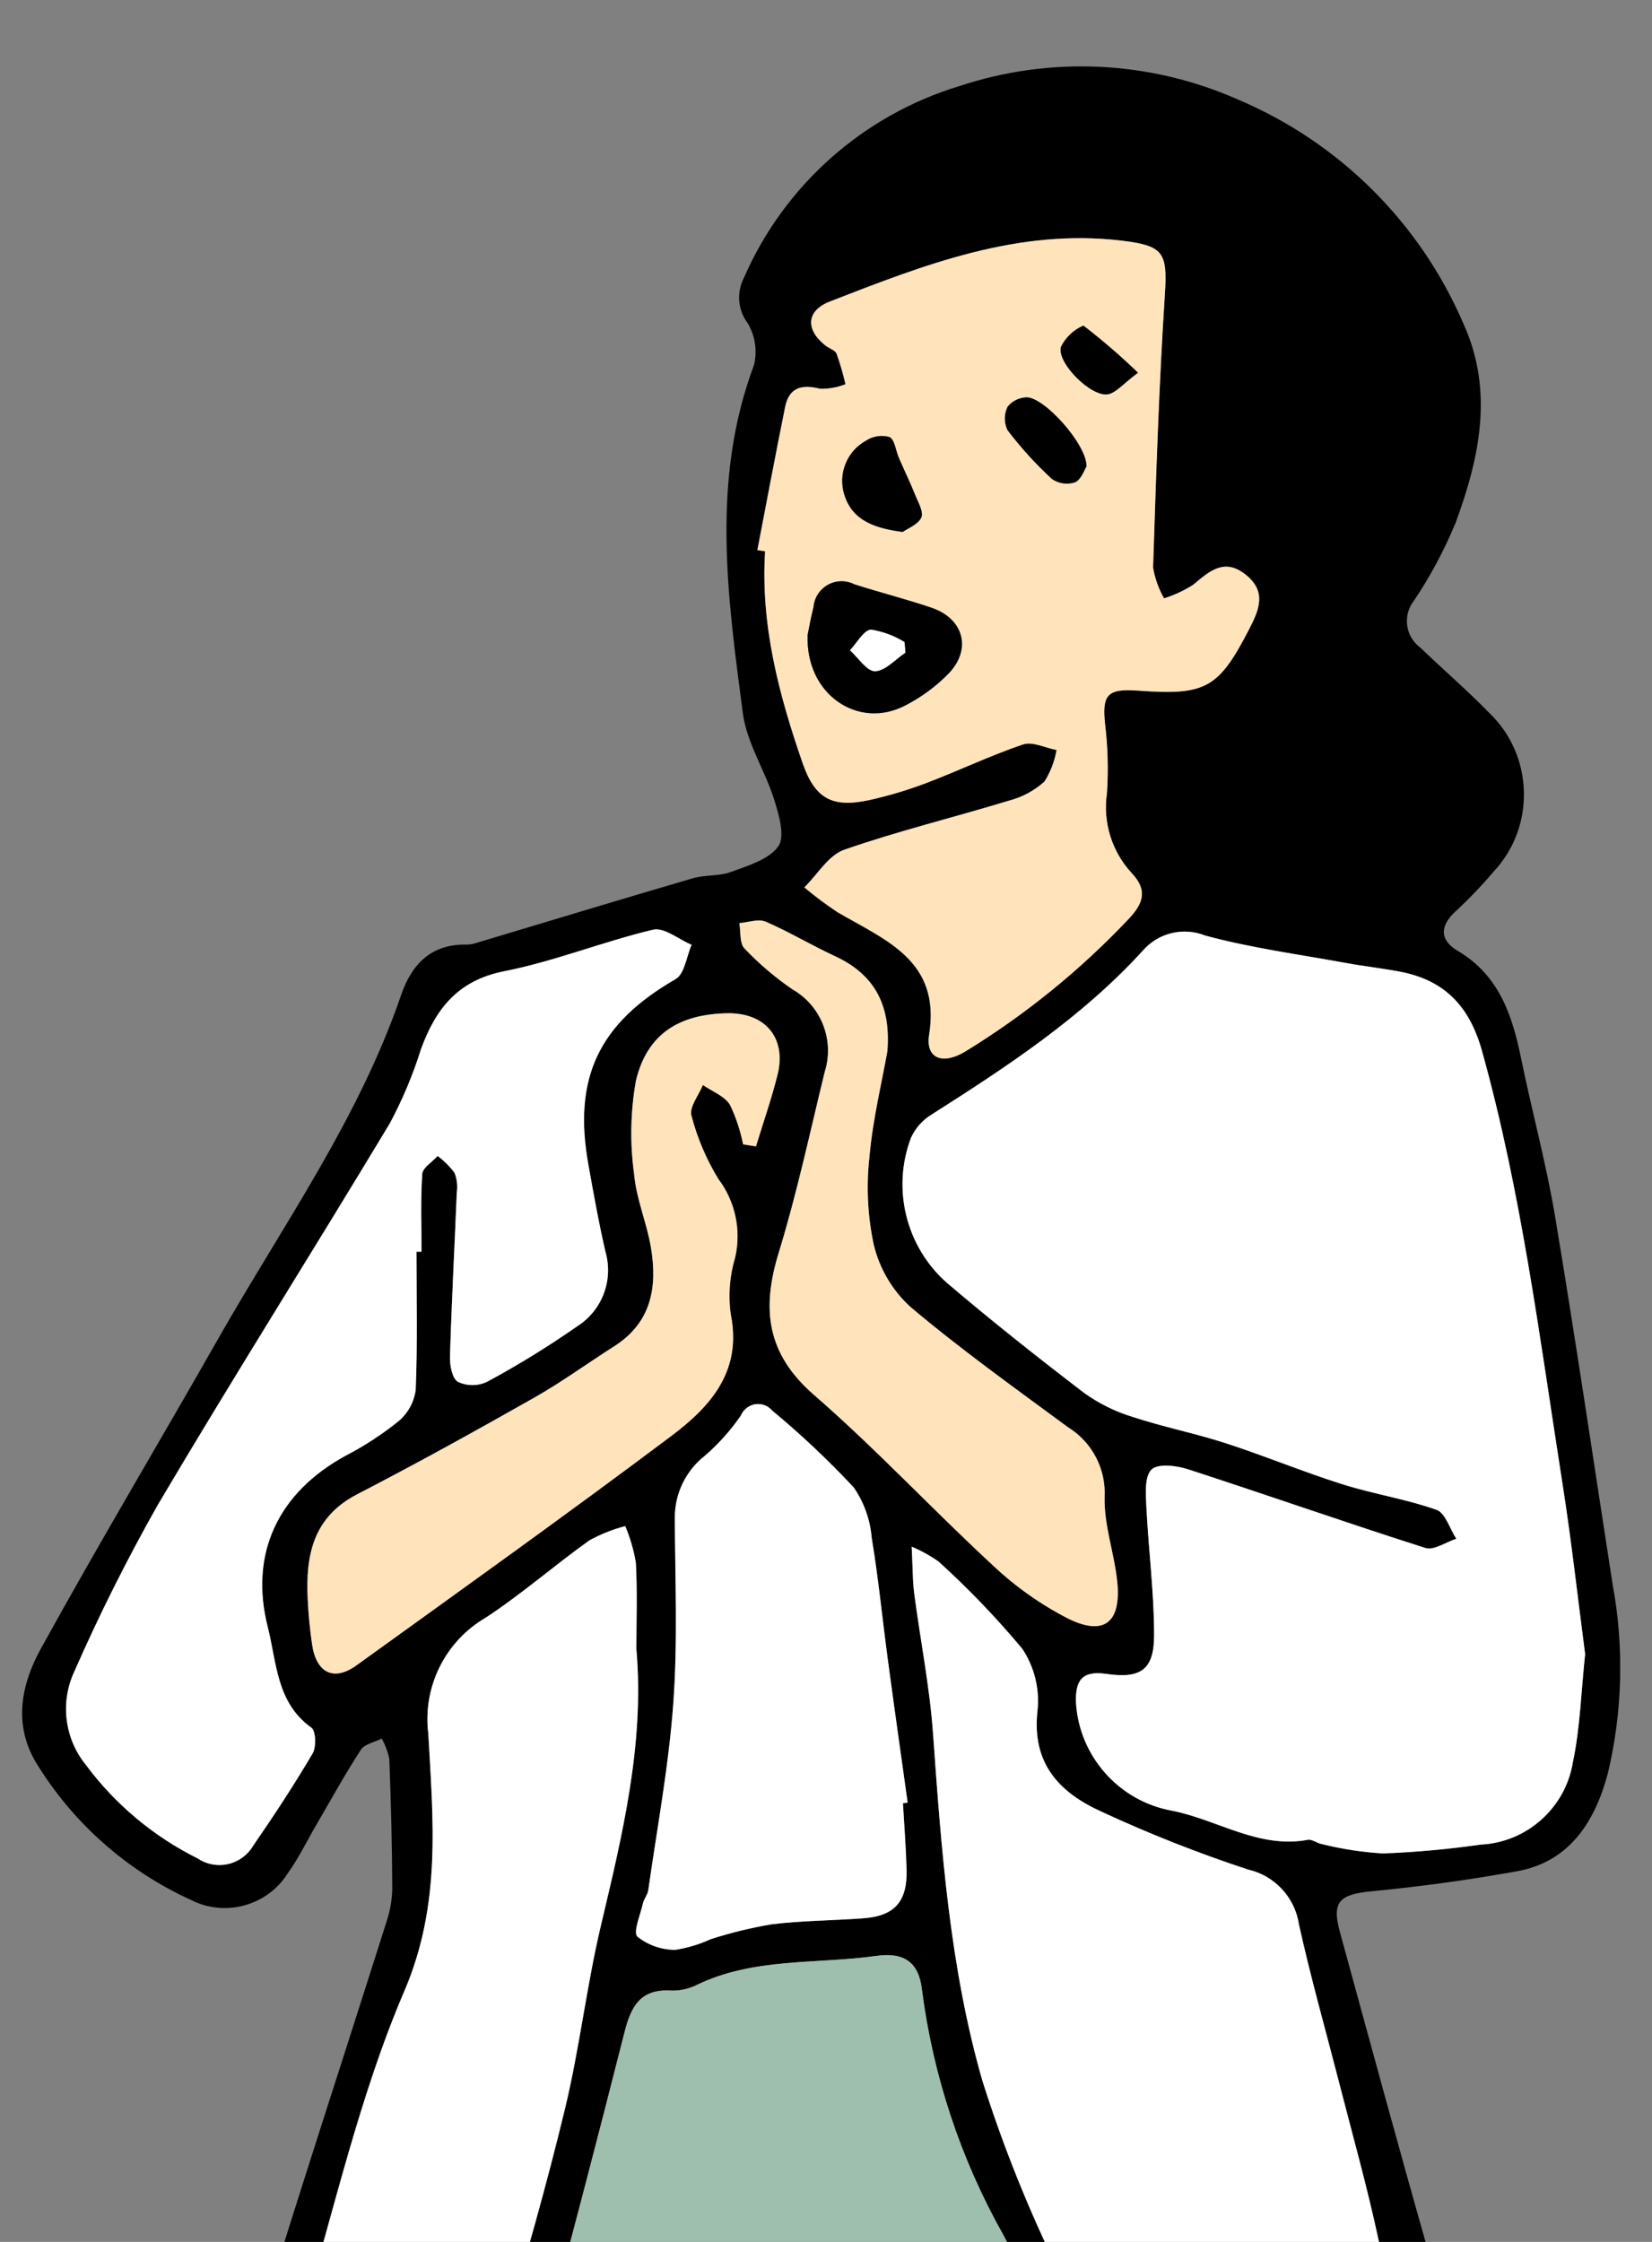 <?xml version="1.0" encoding="UTF-8" standalone="no"?>
<!DOCTYPE svg PUBLIC "-//W3C//DTD SVG 1.1//EN" "http://www.w3.org/Graphics/SVG/1.1/DTD/svg11.dtd">
<svg width="100%" height="100%" viewBox="0 0 112 152" version="1.1" xmlns="http://www.w3.org/2000/svg" xmlns:xlink="http://www.w3.org/1999/xlink" xml:space="preserve" xmlns:serif="http://www.serif.com/" style="fill-rule:evenodd;clip-rule:evenodd;stroke-linejoin:round;stroke-miterlimit:2;">
    <rect x="0" y="0" width="112" height="152" fill="#808080" stroke="none"/>
    <g transform="matrix(1,0,0,1,8299.5,16905)">
        <clipPath id="_clip1">
            <rect x="-8300" y="-16905" width="113" height="152"/>
        </clipPath>
        <g clip-path="url(#_clip1)">
            <g transform="matrix(1,0,0,1,-8298,-16900.5)">
                <g>
                    <clipPath id="_clip2">
                        <rect x="0" y="0" width="108.34" height="385.258"/>
                    </clipPath>
                    <g clip-path="url(#_clip2)">
                        <path d="M56.458,287.651C56.308,288.378 56.198,289.112 56.128,289.851C55.737,298.847 55.359,307.844 54.995,316.841C54.67,324.862 54.409,332.887 54.036,340.905C53.839,344.633 54.56,348.353 56.136,351.737C57.646,354.98 59.261,358.185 61.025,361.295C62.214,363.39 62.087,365.46 61.87,367.715C61.511,371.446 61.451,375.206 61.27,378.954C61.307,379.535 61.273,380.118 61.17,380.691C60.211,383.758 55.57,386.072 52.555,384.979C49.028,383.947 46.466,380.861 46.1,377.204C44.936,369.852 44.42,362.411 44.559,354.969C44.55,353.215 44.226,351.477 43.605,349.837C41.769,345.079 40.78,340.036 40.681,334.937C40.678,333.893 40.575,332.851 40.375,331.826C39.335,326.25 38.151,320.699 37.236,315.103C36.828,312.61 37.07,310.016 36.78,307.495C35.53,296.611 34.344,285.717 32.837,274.866C31.762,267.119 30.112,259.453 28.914,251.719C27.966,245.602 27.308,239.441 26.541,233.296C26.471,231.949 25.538,230.793 24.236,230.441C22.923,230.108 21.997,228.915 22,227.56C21.669,223.528 21.07,219.497 21.071,215.466C21.071,206.206 21.437,196.946 21.521,187.685C21.595,179.656 21.657,171.637 22.875,163.675C22.938,162.96 22.952,162.241 22.919,161.524C22.948,159.887 22.255,158.911 20.514,158.884C20.384,158.875 20.254,158.859 20.126,158.835C15.471,158.196 14.763,157.254 16.171,152.677C18.93,143.711 21.852,134.797 24.684,125.854C24.937,125.117 25.076,124.346 25.095,123.567C25.081,120.63 25.006,117.692 24.895,114.758C24.796,114.273 24.621,113.807 24.377,113.376C23.896,113.621 23.222,113.742 22.966,114.134C21.901,115.77 20.959,117.486 19.974,119.174C19.318,120.298 18.749,121.484 17.993,122.535C16.604,124.72 13.745,125.495 11.442,124.313C7.074,122.324 3.405,119.063 0.916,114.959C-0.619,112.345 -0.035,109.648 1.269,107.281C5.169,100.202 9.315,93.259 13.312,86.233C17.658,78.595 22.812,71.384 25.694,62.964C26.412,60.864 27.738,59.489 30.142,59.544C30.339,59.543 30.534,59.512 30.721,59.452C35.63,57.982 40.533,56.488 45.451,55.052C46.3,54.804 47.265,54.915 48.083,54.609C49.23,54.181 50.646,53.768 51.269,52.876C51.738,52.203 51.308,50.736 50.986,49.713C50.363,47.73 49.125,45.865 48.862,43.857C47.828,35.977 46.692,28.057 49.615,20.257C49.854,19.289 49.701,18.265 49.188,17.41C48.521,16.52 48.423,15.322 48.935,14.335C51.66,8.08 56.998,3.327 63.525,1.343C69.714,-0.717 76.453,-0.396 82.418,2.243C89.289,5.144 94.776,10.597 97.718,17.451C99.793,22.023 98.805,26.542 97.184,30.951C96.414,32.815 95.459,34.597 94.331,36.269C94.04,36.655 93.882,37.126 93.882,37.609C93.882,38.316 94.219,38.983 94.788,39.402C96.338,40.897 97.982,42.302 99.477,43.845C102.476,46.72 102.611,51.541 99.777,54.579C98.976,55.526 98.119,56.424 97.209,57.267C96.1,58.267 96.096,59.239 97.32,59.961C100.141,61.628 101.029,64.334 101.631,67.285C102.361,70.86 103.331,74.39 103.931,77.985C105.316,86.285 106.541,94.608 107.831,102.923C108.616,107.169 108.506,111.532 107.507,115.733C106.665,118.89 104.991,121.714 101.357,122.369C98.103,122.955 94.816,123.409 91.525,123.724C89.313,123.936 88.772,124.415 89.34,126.488C91.285,133.588 93.214,140.7 95.229,147.788C95.652,149.131 95.208,150.603 94.113,151.488C92.17,153.321 90.17,155.094 88.113,156.808C86.826,157.883 86.698,158.993 87.106,160.608C88.806,167.308 90.322,174.045 91.895,180.771C92.355,182.736 92.776,184.71 93.225,186.677C93.472,187.759 93.82,188.823 93.98,189.915C95.208,198.3 96.408,206.69 97.58,215.083C97.764,216.705 97.843,218.337 97.817,219.969C97.837,222.744 95.911,224.503 93.088,224.497C89.042,224.491 84.996,224.584 80.949,224.592C79.416,224.592 78.966,225.441 78.812,226.801C77.887,234.964 76.974,243.13 75.938,251.278C75.329,256.057 74.438,260.8 73.813,265.578C73.674,266.74 73.838,267.919 74.288,269C76.905,275.038 79.688,281.007 82.338,287.031C85.718,294.714 89.055,302.414 92.35,310.131C93.867,313.523 95.192,316.997 96.318,320.538C98.118,326.595 99.702,332.721 101.167,338.869C102.436,344.195 103.279,349.623 104.567,354.946C105.266,358.364 104.829,361.919 103.321,365.066C101.332,369.789 98.702,374.246 96.263,378.772C95.739,379.751 95.017,380.612 94.144,381.299C93.447,381.838 92.571,382.092 91.694,382.011C90.035,381.668 88.418,381.145 86.872,380.451C84.732,379.519 84.616,378.726 84.994,376.404C86.151,369.275 87.384,362.145 88.16,354.969C88.912,347.774 87.376,340.521 83.772,334.248C78.606,324.889 73.856,315.3 68.666,305.955C65.408,300.088 61.678,294.483 58.142,288.771C57.818,288.323 57.461,287.901 57.073,287.507L56.462,287.653M23.266,202.338C23.695,210.751 23.98,217.462 24.408,224.165C24.587,226.975 25.819,227.92 28.3,227.536C33.691,226.703 39.121,226.477 44.53,225.358C51.884,223.839 59.53,223.712 67.045,222.995C69.512,222.759 71.981,222.547 74.445,222.325C77.813,222.025 81.177,221.662 84.551,221.442C86.893,221.29 89.251,221.37 91.598,221.279C93.873,221.192 94.615,220.352 94.606,218.114C94.569,208.814 92.93,199.687 91.251,190.62C89.495,181.146 86.883,171.83 84.631,162.448C84.178,160.557 83.352,160.26 81.675,161.204C76.575,164.074 74.2,162.309 72.493,159.063C70.405,155.091 68.621,150.958 66.501,147.004C63.621,141.878 61.753,136.245 61.001,130.413C60.787,128.513 59.767,127.859 57.914,128.113C53.814,128.687 49.542,128.206 45.651,130.121C45.115,130.374 44.526,130.491 43.934,130.462C41.917,130.354 41.278,131.538 40.842,133.262C38.993,140.573 37.087,147.869 35.124,155.15C34.148,158.783 32.138,160.335 28.901,160.2C26.347,160.094 25.968,160.438 25.826,163C25.798,163.521 25.772,164.042 25.738,164.564C24.876,177.711 24.013,190.857 23.259,202.342M73.026,225.169C66.083,225.857 59.138,226.522 52.2,227.248C50.12,227.465 49.668,228.106 49.838,230.248C49.938,231.548 50.238,232.848 50.231,234.14C50.176,247.116 52.896,259.809 54.113,272.655C54.176,273.504 54.383,274.335 54.727,275.114C56.91,279.702 58.962,284.369 61.432,288.801C64.508,294.321 68.178,299.515 71.182,305.071C77.476,316.714 83.505,328.5 89.626,340.236C89.996,340.846 90.235,341.528 90.326,342.236C90.526,346.659 90.713,351.086 90.726,355.512C90.732,357.168 91.126,358.412 92.752,358.853C94.681,359.43 96.661,359.821 98.665,360.022C101.265,360.206 102.204,359.167 101.802,356.6C101.16,352.495 100.4,348.408 99.522,344.339C98.196,338.167 96.761,332.017 95.31,325.873C94.862,323.769 94.26,321.7 93.51,319.684C90.545,312.242 87.593,304.789 84.388,297.449C81.082,289.878 77.823,282.249 73.897,274.997C71.375,270.34 70.44,265.945 71.725,260.841C72.468,257.532 72.999,254.178 73.315,250.801C74.215,243.293 74.973,235.769 75.844,228.257C76.173,225.417 75.878,225.023 73.019,225.162M105.965,107.65C105.47,103.879 105.043,99.991 104.436,96.132C102.89,86.283 101.661,76.378 98.967,66.732C98.13,63.732 96.439,61.961 93.44,61.385C92.224,61.152 90.988,61.017 89.77,60.795C86.57,60.209 83.331,59.778 80.204,58.93C78.729,58.337 77.029,58.747 75.986,59.947C71.848,64.485 66.78,67.811 61.652,71.071C61.049,71.439 60.568,71.977 60.268,72.617C58.945,76.075 59.912,80.014 62.687,82.466C65.713,85.047 68.836,87.519 71.996,89.934C72.993,90.653 74.102,91.203 75.277,91.562C77.356,92.245 79.519,92.674 81.601,93.349C84.251,94.209 86.833,95.285 89.488,96.125C91.596,96.792 93.812,97.13 95.888,97.864C96.488,98.077 96.793,99.149 97.233,99.828C96.533,100.055 95.712,100.637 95.138,100.455C89.75,98.738 84.413,96.863 79.038,95.116C78.261,94.864 77.011,94.716 76.574,95.131C76.092,95.594 76.174,96.776 76.218,97.631C76.36,100.544 76.745,103.452 76.744,106.361C76.744,108.708 75.844,109.334 73.484,108.988C71.824,108.746 71.39,109.482 71.449,110.959C71.675,114.58 74.36,117.605 77.929,118.259C81.021,118.859 83.811,120.859 87.17,120.238C87.45,120.186 87.777,120.465 88.094,120.52C89.462,120.864 90.86,121.08 92.268,121.163C94.484,121.077 96.694,120.877 98.889,120.563C102.016,120.411 104.634,118.072 105.135,114.981C105.629,112.64 105.692,110.208 105.965,107.651M52.521,367.86C53.573,367.86 54.161,367.881 54.747,367.86C58.916,367.688 60.014,365.66 58.079,361.943C56.306,358.534 54.606,355.086 52.979,351.599C52.405,350.426 52.051,349.157 51.935,347.856C51.614,343.889 51.491,339.908 51.568,335.928C52.19,320.411 52.955,304.9 53.735,289.39C53.822,287.661 54.397,285.961 54.635,284.233C54.826,283.439 54.787,282.606 54.523,281.833C53.06,278.93 52.084,275.807 51.633,272.588C49.946,261.888 48.304,251.197 48.121,240.323C47.922,236.94 47.504,233.574 46.87,230.245C46.689,229.03 46.17,227.969 44.559,228.196C40.242,228.805 35.922,229.396 31.601,229.969C29.667,230.227 29.131,231.023 29.354,233.056C29.993,238.884 30.476,244.733 31.209,250.549C31.851,255.649 32.748,260.715 33.54,265.794C33.579,266.05 33.707,266.294 33.759,266.545C34.801,271.645 36.037,276.71 36.814,281.845C37.494,286.351 37.641,290.938 38.054,295.486C38.654,302.049 39.093,308.633 39.942,315.165C40.815,321.887 42.056,328.565 43.216,335.243C43.927,339.343 44.56,343.476 45.647,347.48C46.741,351.515 48.152,355.434 47.378,359.715C47.264,360.49 47.225,361.275 47.26,362.058C47.328,367.238 47.845,367.758 52.514,367.858M49.849,32.8L50.371,32.881C50.056,37.881 51.308,42.604 52.916,47.247C53.755,49.668 54.941,50.295 57.438,49.747C58.771,49.45 60.081,49.056 61.356,48.566C63.538,47.737 65.656,46.718 67.856,45.973C68.499,45.757 69.366,46.207 70.13,46.351C69.999,47.112 69.72,47.84 69.308,48.493C68.629,49.104 67.814,49.545 66.931,49.777C63.203,50.91 59.406,51.834 55.731,53.115C54.663,53.487 53.92,54.79 53.031,55.666C53.749,56.271 54.502,56.833 55.286,57.35C58.522,59.245 62.292,60.621 61.492,65.643C61.231,67.279 62.408,67.714 63.927,66.8C67.99,64.313 71.706,61.3 74.98,57.84C76.051,56.727 76.304,55.84 75.217,54.694C73.87,53.237 73.253,51.246 73.54,49.283C73.645,47.724 73.603,46.158 73.414,44.607C73.203,42.607 73.556,42.172 75.628,42.323C80.262,42.662 81.106,42.17 83.192,38.138C83.868,36.831 84.371,35.612 82.965,34.476C81.503,33.294 80.49,34.227 79.384,35.15C78.77,35.542 78.107,35.851 77.412,36.069C77.042,35.423 76.79,34.716 76.668,33.981C76.868,27.795 77.068,21.607 77.468,15.432C77.65,12.616 77.362,12.161 74.584,11.822C67.499,10.959 61.139,13.463 54.775,15.935C53.15,16.566 53.089,17.829 54.44,18.914C54.694,19.114 55.11,19.233 55.215,19.486C55.456,20.162 55.656,20.851 55.815,21.55C55.271,21.766 54.689,21.872 54.104,21.86C52.867,21.548 51.997,21.752 51.726,23.084C51.07,26.316 50.466,29.559 49.841,32.797M60.31,100.367C60.379,101.731 60.365,102.645 60.482,103.542C60.894,106.706 61.529,109.851 61.756,113.026C62.323,120.969 62.902,128.926 65.109,136.596C66.503,140.998 68.223,145.289 70.254,149.436C71.641,152.234 73.193,154.947 74.901,157.561C75.918,159.225 77.444,159.532 79.334,159.061C84.5,157.768 87.923,154.028 91.442,150.479C92.04,149.564 92.229,148.439 91.964,147.379C91.186,143.751 90.179,140.173 89.255,136.579C88.348,133.046 87.348,129.534 86.563,125.973C86.292,124.146 84.919,122.666 83.118,122.258C79.73,121.143 76.409,119.831 73.173,118.329C70.333,117.044 68.433,115.081 68.838,111.496C68.996,110.017 68.632,108.529 67.81,107.29C66.057,105.188 64.159,103.21 62.131,101.371C61.561,100.973 60.951,100.635 60.311,100.365M26.736,80.365L27.076,80.365C27.076,78.607 27.006,76.844 27.126,75.093C27.155,74.664 27.806,74.278 28.17,73.872C28.603,74.196 28.988,74.579 29.314,75.01C29.48,75.436 29.533,75.898 29.468,76.35C29.317,80.061 29.118,83.768 29.006,87.48C28.988,88.068 29.157,88.963 29.545,89.187C30.169,89.478 30.89,89.478 31.514,89.187C33.635,88.044 35.689,86.78 37.664,85.4C39.316,84.341 40.089,82.315 39.564,80.424C39.105,78.456 38.753,76.462 38.393,74.473C37.325,68.547 39.129,64.865 44.306,61.881C44.913,61.531 45.041,60.352 45.39,59.557C44.514,59.189 43.526,58.357 42.779,58.532C39.384,59.339 36.106,60.675 32.692,61.348C29.537,61.969 28.048,63.897 27.047,66.623C26.501,68.365 25.794,70.051 24.933,71.661C19.733,80.312 14.333,88.848 9.198,97.537C7.116,101.217 5.221,105 3.522,108.872C2.574,110.944 2.885,113.385 4.322,115.153C6.312,117.834 8.907,120.007 11.896,121.494C12.334,121.789 12.85,121.947 13.378,121.947C14.325,121.947 15.202,121.44 15.676,120.621C17.081,118.586 18.439,116.513 19.695,114.384C19.954,113.945 19.917,112.853 19.609,112.632C17.232,110.932 17.266,108.213 16.658,105.826C15.384,100.818 17.368,96.683 21.931,94.196C23.202,93.536 24.405,92.752 25.521,91.855C26.16,91.317 26.576,90.558 26.684,89.729C26.811,86.612 26.738,83.487 26.738,80.365M41.647,107.315C41.647,105.358 41.72,103.398 41.612,101.447C41.469,100.595 41.227,99.764 40.891,98.968C40.047,99.19 39.234,99.514 38.469,99.933C36.087,101.633 33.869,103.574 31.435,105.177C28.683,106.776 27.146,109.879 27.541,113.037C27.862,118.883 28.441,124.612 25.919,130.487C22.863,137.619 21.158,145.331 18.913,152.806C18.213,155.14 18.813,156.08 21.261,156.429C23.324,156.722 25.418,156.793 27.495,156.998C30.302,157.275 31.75,156.567 32.552,153.911C34.094,148.806 35.552,143.668 36.802,138.485C37.793,134.377 38.268,130.145 39.243,126.033C40.705,119.866 42.205,113.733 41.648,107.317M59.72,117.755L60.036,117.714C59.588,114.496 59.128,111.279 58.697,108.058C58.326,105.289 58.058,102.504 57.597,99.75C57.496,98.53 57.078,97.358 56.384,96.35C54.654,94.497 52.808,92.756 50.856,91.139C50.617,90.856 50.266,90.693 49.896,90.693C49.39,90.693 48.931,90.998 48.736,91.465C48.041,92.477 47.22,93.396 46.292,94.2C44.99,95.216 44.235,96.784 44.253,98.435C44.271,102.604 44.453,106.789 44.153,110.935C43.846,115.194 43.053,119.419 42.453,123.656C42.409,123.966 42.16,124.244 42.089,124.556C41.913,125.328 41.407,126.509 41.719,126.807C42.449,127.386 43.354,127.701 44.286,127.699C45.115,127.569 45.923,127.326 46.686,126.976C48.035,126.541 49.413,126.205 50.81,125.968C52.873,125.717 54.966,125.714 57.044,125.56C59.159,125.404 60.026,124.42 59.965,122.246C59.923,120.746 59.804,119.254 59.718,117.758M48.88,73.088L49.75,73.224C50.244,71.606 50.806,70.005 51.215,68.365C51.832,65.882 50.389,64.158 47.827,64.199C44.542,64.252 42.367,65.599 41.614,68.776C41.241,70.872 41.201,73.014 41.494,75.123C41.64,76.793 42.351,78.406 42.631,80.074C43.078,82.738 42.678,85.161 40.151,86.768C38.337,87.922 36.594,89.196 34.727,90.255C30.76,92.5 26.769,94.714 22.72,96.807C19.728,98.354 19.22,100.939 19.361,103.889C19.408,104.932 19.508,105.971 19.661,107.004C19.954,108.934 21.134,109.514 22.672,108.404C29.805,103.259 36.965,98.146 44,92.865C46.632,90.888 48.823,88.492 48.048,84.632C47.864,83.334 47.964,82.011 48.341,80.756C48.768,78.897 48.347,76.941 47.195,75.421C46.383,74.089 45.771,72.645 45.378,71.136C45.222,70.557 45.872,69.759 46.156,69.061C46.785,69.497 47.616,69.806 47.991,70.402C48.4,71.256 48.699,72.159 48.882,73.088M58.667,66.742C58.907,63.564 57.725,61.534 55.1,60.324C53.514,59.592 52.009,58.677 50.406,57.987C49.918,57.777 49.227,58.04 48.629,58.087C48.729,58.672 48.634,59.451 48.976,59.805C49.965,60.844 51.061,61.775 52.247,62.583C54.185,63.698 55.094,66.031 54.42,68.163C53.42,72.263 52.534,76.411 51.296,80.444C50.13,84.244 50.471,87.272 53.685,90.066C57.911,93.738 61.743,97.86 65.86,101.666C67.371,103.088 69.074,104.29 70.921,105.236C73.347,106.436 74.521,105.506 74.252,102.776C74.064,100.836 73.341,98.911 73.392,96.994C73.492,95.083 72.536,93.265 70.907,92.262C67.291,89.598 63.629,86.981 60.207,84.089C58.987,82.965 58.128,81.503 57.741,79.889C57.32,77.918 57.223,75.891 57.453,73.889C57.679,71.376 58.287,68.897 58.671,66.739M91.781,379.144C92.465,378.701 93.101,378.19 93.681,377.618C97.136,373.755 98.673,368.84 100.826,364.27C101.475,362.891 100.548,362.46 99.27,362.379C97.265,362.342 95.267,362.142 93.295,361.779C91.017,361.249 90.567,361.33 90.123,363.647C89.377,367.542 88.657,371.442 87.963,375.347C87.601,377.376 89.068,379.089 91.78,379.147M58.03,375.471L57.976,375.471C58.052,374.371 58.143,373.265 58.198,372.161C58.272,370.661 57.508,370.055 56.043,370.1C54.109,370.16 52.161,370.023 50.243,370.216C49.543,370.287 48.294,371.129 48.335,371.506C48.55,374.272 49.031,377.011 49.772,379.684C50.358,381.552 53.601,382.802 55.188,382.309C57.352,381.638 58.188,380.129 58.032,377.228C58,376.645 58.032,376.058 58.032,375.472" style="fill-rule:nonzero;"/>
                        <g transform="matrix(1,0,0,1,-2.31,-12.716)">
                            <path d="M25.576,215.054C26.331,203.569 27.193,190.423 28.056,177.276C28.091,176.755 28.115,176.233 28.144,175.711C28.286,173.154 28.664,172.811 31.218,172.911C34.456,173.046 36.465,171.494 37.441,167.861C39.4,160.579 41.306,153.283 43.16,145.973C43.595,144.252 44.235,143.068 46.25,143.173C46.842,143.201 47.431,143.084 47.967,142.832C51.859,140.917 56.128,141.397 60.231,140.823C62.082,140.565 63.104,141.223 63.318,143.123C64.07,148.955 65.937,154.589 68.818,159.715C70.938,163.669 72.718,167.802 74.809,171.774C76.516,175.021 78.889,176.784 83.991,173.915C85.668,172.972 86.491,173.268 86.947,175.159C89.198,184.54 91.811,193.859 93.566,203.33C95.246,212.398 96.885,221.53 96.923,230.825C96.932,233.062 96.19,233.902 93.914,233.99C91.567,234.081 89.214,234.001 86.868,234.153C83.495,234.372 80.13,234.734 76.762,235.036C74.294,235.257 71.826,235.471 69.362,235.706C61.844,236.423 54.201,236.55 46.847,238.07C41.439,239.188 36.007,239.414 30.618,240.248C28.136,240.631 26.905,239.687 26.726,236.877C26.298,230.177 26.015,223.462 25.584,215.05" style="fill:rgb(158,191,174);fill-rule:nonzero;"/>
                        </g>
                        <g transform="matrix(1,0,0,1,-5.926,-5.829)">
                            <path d="M111.892,113.479C111.619,116.036 111.555,118.468 111.061,120.809C110.56,123.9 107.942,126.239 104.815,126.391C102.62,126.705 100.41,126.906 98.194,126.991C96.786,126.908 95.388,126.694 94.02,126.349C93.703,126.294 93.376,126.014 93.097,126.067C89.737,126.69 86.948,124.686 83.856,124.088C80.288,123.434 77.602,120.409 77.375,116.788C77.317,115.311 77.751,114.575 79.411,114.817C81.773,115.162 82.67,114.537 82.671,112.19C82.671,109.281 82.287,106.373 82.144,103.46C82.102,102.601 82.018,101.42 82.501,100.96C82.938,100.541 84.188,100.693 84.964,100.945C90.343,102.692 95.681,104.567 101.064,106.283C101.637,106.466 102.454,105.883 103.158,105.657C102.719,104.978 102.418,103.906 101.813,103.692C99.733,102.959 97.518,102.62 95.413,101.953C92.757,101.113 90.176,100.037 87.525,99.178C85.443,98.502 83.28,98.078 81.202,97.39C80.026,97.031 78.918,96.482 77.921,95.763C74.761,93.347 71.639,90.875 68.612,88.295C65.84,85.841 64.875,81.903 66.2,78.446C66.498,77.807 66.977,77.269 67.578,76.9C72.707,73.64 77.778,70.313 81.913,65.776C82.956,64.576 84.655,64.166 86.13,64.759C89.257,65.607 92.5,66.038 95.697,66.623C96.915,66.847 98.15,66.981 99.367,67.214C102.367,67.79 104.057,69.565 104.893,72.561C107.587,82.206 108.816,92.112 110.363,101.961C110.969,105.821 111.397,109.709 111.892,113.479" style="fill:white;fill-rule:nonzero;"/>
                        </g>
                        <g transform="matrix(1,0,0,1,-4.95,-1.157)">
                            <path d="M54.8,33.955C55.425,30.717 56.028,27.475 56.685,24.242C56.956,22.908 57.826,22.705 59.063,23.018C59.648,23.029 60.229,22.924 60.773,22.708C60.614,22.009 60.414,21.319 60.173,20.644C60.073,20.39 59.653,20.276 59.399,20.072C58.047,18.986 58.109,17.723 59.734,17.093C66.098,14.621 72.458,12.116 79.543,12.98C82.32,13.318 82.609,13.773 82.427,16.59C82.027,22.765 81.827,28.953 81.627,35.139C81.749,35.873 82.001,36.58 82.371,37.226C83.066,37.008 83.729,36.699 84.343,36.308C85.449,35.385 86.463,34.452 87.923,35.633C89.33,36.77 88.823,37.988 88.15,39.296C86.065,43.329 85.221,43.821 80.587,43.481C78.514,43.33 78.162,43.765 78.373,45.765C78.561,47.316 78.603,48.882 78.498,50.441C78.212,52.404 78.829,54.394 80.175,55.851C81.257,57 81,57.885 79.933,59C76.659,62.459 72.943,65.471 68.88,67.956C67.361,68.871 66.18,68.436 66.445,66.8C67.245,61.779 63.475,60.4 60.239,58.507C59.455,57.99 58.702,57.427 57.984,56.822C58.876,55.946 59.62,54.643 60.684,54.271C64.358,52.991 68.155,52.071 71.884,50.933C72.767,50.701 73.582,50.26 74.261,49.649C74.673,48.996 74.952,48.268 75.082,47.507C74.318,47.362 73.451,46.913 72.809,47.129C70.6,47.873 68.487,48.893 66.309,49.722C65.033,50.211 63.723,50.605 62.389,50.9C59.889,51.445 58.706,50.817 57.867,48.4C56.259,43.757 55.007,39.034 55.321,34.034L54.8,33.954M58.206,39.7C58.043,43.75 61.646,46.159 64.835,44.484C65.93,43.921 66.926,43.183 67.784,42.3C69.348,40.643 68.767,38.595 66.602,37.863C64.878,37.281 63.11,36.831 61.376,36.277C61.105,36.136 60.805,36.063 60.5,36.063C59.514,36.063 58.683,36.831 58.606,37.815C58.415,38.568 58.282,39.337 58.206,39.7M64.647,32.726C64.986,32.484 65.686,32.226 65.911,31.746C66.084,31.378 65.695,30.714 65.491,30.208C65.151,29.366 64.753,28.546 64.391,27.708C64.177,27.218 64.108,26.457 63.752,26.29C63.207,26.137 62.622,26.23 62.152,26.545C60.846,27.265 60.236,28.831 60.71,30.245C61.269,31.961 62.746,32.465 64.649,32.725M77.116,28.276C77.116,26.743 74.229,23.576 73.058,23.599C72.556,23.607 72.082,23.837 71.767,24.228C71.52,24.729 71.518,25.316 71.761,25.819C72.663,27.004 73.667,28.109 74.761,29.119C75.217,29.442 75.801,29.529 76.332,29.353C76.758,29.166 76.969,28.494 77.116,28.272M80.6,21.927C79.425,20.797 78.19,19.731 76.9,18.735C76.233,19.021 75.691,19.538 75.374,20.19C75.112,21.29 77.431,23.573 78.553,23.39C79.11,23.298 79.581,22.684 80.599,21.929" style="fill:rgb(255,227,187);fill-rule:nonzero;"/>
                        </g>
                        <g transform="matrix(1,0,0,1,-5.989,-9.966)">
                            <path d="M66.3,110.333C66.941,110.602 67.551,110.94 68.12,111.339C70.148,113.178 72.046,115.155 73.799,117.258C74.621,118.497 74.985,119.985 74.827,121.463C74.427,125.048 76.327,127.011 79.162,128.296C82.398,129.798 85.718,131.109 89.107,132.224C90.908,132.632 92.281,134.113 92.553,135.94C93.337,139.5 94.337,143.013 95.245,146.546C96.168,150.146 97.176,153.72 97.953,157.346C98.218,158.406 98.029,159.531 97.431,160.446C93.912,163.995 90.489,167.735 85.323,169.028C83.433,169.5 81.907,169.194 80.89,167.528C79.182,164.914 77.631,162.201 76.244,159.403C74.213,155.257 72.493,150.965 71.099,146.563C68.891,138.897 68.312,130.936 67.746,122.993C67.519,119.817 66.885,116.673 66.472,113.509C66.355,112.609 66.372,111.698 66.299,110.334" style="fill:white;fill-rule:nonzero;"/>
                        </g>
                        <g transform="matrix(1,0,0,1,-0.294,-5.81)">
                            <path d="M27.03,86.177C27.03,89.299 27.104,92.424 26.976,95.541C26.867,96.369 26.452,97.128 25.813,97.666C24.697,98.563 23.494,99.348 22.223,100.007C17.66,102.495 15.674,106.63 16.949,111.638C17.557,114.025 17.523,116.744 19.9,118.444C20.209,118.665 20.246,119.757 19.986,120.196C18.731,122.325 17.373,124.396 15.967,126.432C15.493,127.252 14.616,127.758 13.669,127.758C13.141,127.758 12.625,127.601 12.187,127.306C9.198,125.819 6.603,123.646 4.614,120.965C3.177,119.197 2.866,116.756 3.814,114.684C5.512,110.811 7.407,107.028 9.49,103.348C14.627,94.66 20.022,86.123 25.224,77.472C26.085,75.863 26.793,74.177 27.338,72.435C28.338,69.708 29.829,67.781 32.983,67.159C36.396,66.487 39.675,65.15 43.069,64.344C43.817,64.166 44.804,65.001 45.681,65.369C45.331,66.169 45.203,67.343 44.597,67.692C39.419,70.677 37.616,74.358 38.684,80.284C39.042,82.274 39.394,84.268 39.855,86.236C40.379,88.127 39.606,90.152 37.955,91.212C35.981,92.592 33.929,93.857 31.81,95C31.186,95.29 30.465,95.29 29.841,95C29.453,94.774 29.283,93.88 29.301,93.293C29.414,89.582 29.612,85.873 29.763,82.163C29.829,81.711 29.776,81.249 29.609,80.823C29.283,80.392 28.898,80.009 28.466,79.685C28.101,80.091 27.451,80.476 27.421,80.905C27.302,82.656 27.372,84.419 27.372,86.177L27.032,86.177" style="fill:white;fill-rule:nonzero;"/>
                        </g>
                        <g transform="matrix(1,0,0,1,-1.851,-9.828)">
                            <path d="M43.494,117.145C44.051,123.561 42.552,129.696 41.094,135.861C40.119,139.974 39.643,144.205 38.652,148.313C37.4,153.5 35.94,158.635 34.4,163.74C33.6,166.396 32.15,167.104 29.342,166.827C27.265,166.627 25.171,166.552 23.108,166.258C20.659,165.91 20.06,164.97 20.761,162.635C23.006,155.16 24.711,147.448 27.766,140.317C30.284,134.441 29.71,128.711 29.388,122.866C28.993,119.708 30.53,116.605 33.282,115.006C35.722,113.406 37.935,111.46 40.316,109.762C41.081,109.343 41.894,109.019 42.738,108.798C43.074,109.594 43.315,110.425 43.458,111.277C43.566,113.227 43.493,115.188 43.493,117.144" style="fill:white;fill-rule:nonzero;"/>
                        </g>
                        <g transform="matrix(1,0,0,1,-4.133,-9.006)">
                            <path d="M63.849,126.762C63.935,128.262 64.049,129.753 64.096,131.25C64.156,133.424 63.29,134.407 61.175,134.564C59.097,134.719 57.003,134.721 54.94,134.972C53.543,135.209 52.165,135.545 50.816,135.98C50.053,136.33 49.245,136.574 48.416,136.704C47.484,136.705 46.579,136.39 45.849,135.811C45.538,135.511 46.049,134.333 46.22,133.56C46.29,133.248 46.539,132.971 46.584,132.66C47.184,128.423 47.984,124.198 48.284,119.939C48.584,115.79 48.401,111.605 48.384,107.439C48.369,105.788 49.123,104.221 50.424,103.204C51.352,102.401 52.173,101.483 52.867,100.472C53.063,100.005 53.521,99.7 54.027,99.7C54.397,99.7 54.749,99.863 54.988,100.146C56.939,101.763 58.785,103.504 60.514,105.357C61.208,106.365 61.627,107.537 61.728,108.757C62.186,111.511 62.454,114.296 62.828,117.065C63.259,120.286 63.72,123.503 64.167,126.721L63.851,126.762" style="fill:white;fill-rule:nonzero;"/>
                        </g>
                        <g transform="matrix(1,0,0,1,-1.92,-6.375)">
                            <path d="M50.8,79.463C50.617,78.534 50.317,77.631 49.908,76.777C49.534,76.177 48.702,75.877 48.073,75.436C47.79,76.136 47.139,76.936 47.295,77.511C47.688,79.022 48.301,80.467 49.114,81.8C50.266,83.32 50.687,85.276 50.26,87.135C49.882,88.39 49.782,89.713 49.966,91.011C50.741,94.872 48.55,97.269 45.918,99.244C38.885,104.526 31.725,109.638 24.591,114.783C23.054,115.892 21.873,115.313 21.581,113.383C21.428,112.35 21.328,111.31 21.281,110.267C21.137,107.317 21.649,104.733 24.641,103.185C28.69,101.092 32.681,98.885 36.647,96.634C38.515,95.576 40.258,94.302 42.072,93.147C44.6,91.536 45,89.114 44.551,86.45C44.272,84.782 43.561,83.17 43.414,81.5C43.121,79.391 43.161,77.249 43.534,75.152C44.288,71.978 46.463,70.627 49.747,70.575C52.309,70.534 53.752,72.257 53.135,74.74C52.727,76.379 52.164,77.981 51.671,79.599L50.801,79.463" style="fill:rgb(255,227,187);fill-rule:nonzero;"/>
                        </g>
                        <g transform="matrix(1,0,0,1,-4.829,-5.75)">
                            <path d="M63.494,72.493C63.11,74.651 62.502,77.13 62.276,79.643C62.047,81.645 62.144,83.672 62.564,85.643C62.951,87.256 63.81,88.719 65.03,89.843C68.457,92.736 72.12,95.353 75.73,98.016C77.36,99.018 78.315,100.837 78.215,102.747C78.164,104.665 78.887,106.589 79.076,108.529C79.341,111.26 78.171,112.192 75.745,110.99C73.898,110.044 72.194,108.842 70.683,107.42C66.567,103.62 62.734,99.495 58.509,95.82C55.294,93.026 54.953,89.996 56.119,86.198C57.357,82.165 58.24,78.021 59.244,73.917C59.917,71.785 59.008,69.452 57.07,68.338C55.885,67.528 54.788,66.595 53.8,65.554C53.458,65.2 53.556,64.421 53.453,63.837C54.053,63.791 54.743,63.529 55.23,63.737C56.83,64.427 58.337,65.337 59.925,66.073C62.55,67.284 63.731,69.312 63.491,72.492" style="fill:rgb(255,227,187);fill-rule:nonzero;"/>
                        </g>
                        <g transform="matrix(1,0,0,1,-5.288,-3.47)">
                            <path d="M58.543,42.011C58.619,41.649 58.752,40.88 58.943,40.127C59.024,39.144 59.856,38.377 60.843,38.377C61.146,38.377 61.444,38.449 61.714,38.588C63.448,39.144 65.214,39.588 66.94,40.175C69.105,40.907 69.684,42.954 68.122,44.611C67.264,45.494 66.268,46.231 65.173,46.793C61.984,48.47 58.381,46.06 58.544,42.01M65.167,43.223C65.148,42.981 65.128,42.742 65.109,42.501C64.417,42.073 63.647,41.786 62.844,41.657C62.344,41.682 61.887,42.557 61.411,43.057C61.98,43.566 62.555,44.487 63.111,44.476C63.803,44.462 64.48,43.676 65.164,43.224" style="fill-rule:nonzero;"/>
                        </g>
                        <g transform="matrix(1,0,0,1,-5.52,-2.488)">
                            <path d="M65.217,34.055C63.317,33.795 61.837,33.291 61.277,31.575C60.803,30.161 61.414,28.595 62.72,27.875C63.19,27.56 63.775,27.466 64.32,27.619C64.676,27.786 64.746,28.547 64.96,29.037C65.322,29.871 65.72,30.691 66.06,31.537C66.26,32.043 66.653,32.706 66.48,33.074C66.255,33.554 65.556,33.812 65.216,34.054" style="fill-rule:nonzero;"/>
                        </g>
                        <g transform="matrix(1,0,0,1,-6.616,-2.228)">
                            <path d="M78.779,29.347C78.632,29.569 78.421,30.241 77.996,30.429C77.465,30.605 76.881,30.517 76.424,30.194C75.33,29.183 74.326,28.079 73.424,26.894C73.182,26.391 73.184,25.803 73.431,25.302C73.746,24.911 74.219,24.68 74.721,24.673C75.893,24.651 78.774,27.818 78.779,29.35" style="fill-rule:nonzero;"/>
                        </g>
                        <g transform="matrix(1,0,0,1,-6.991,-1.745)">
                            <path d="M82.641,22.515C81.623,23.27 81.152,23.884 80.595,23.976C79.472,24.161 77.154,21.876 77.416,20.776C77.733,20.124 78.275,19.607 78.942,19.321C80.232,20.317 81.467,21.383 82.642,22.513" style="fill-rule:nonzero;"/>
                        </g>
                        <g transform="matrix(1,0,0,1,-5.573,-3.792)">
                            <path d="M65.452,43.546C64.768,44 64.091,44.784 63.4,44.8C62.841,44.811 62.266,43.889 61.7,43.381C62.176,42.881 62.633,42.007 63.133,41.981C63.936,42.11 64.706,42.397 65.398,42.825C65.417,43.066 65.437,43.305 65.456,43.547" style="fill:white;fill-rule:nonzero;"/>
                        </g>
                    </g>
                </g>
            </g>
        </g>
    </g>
</svg>
